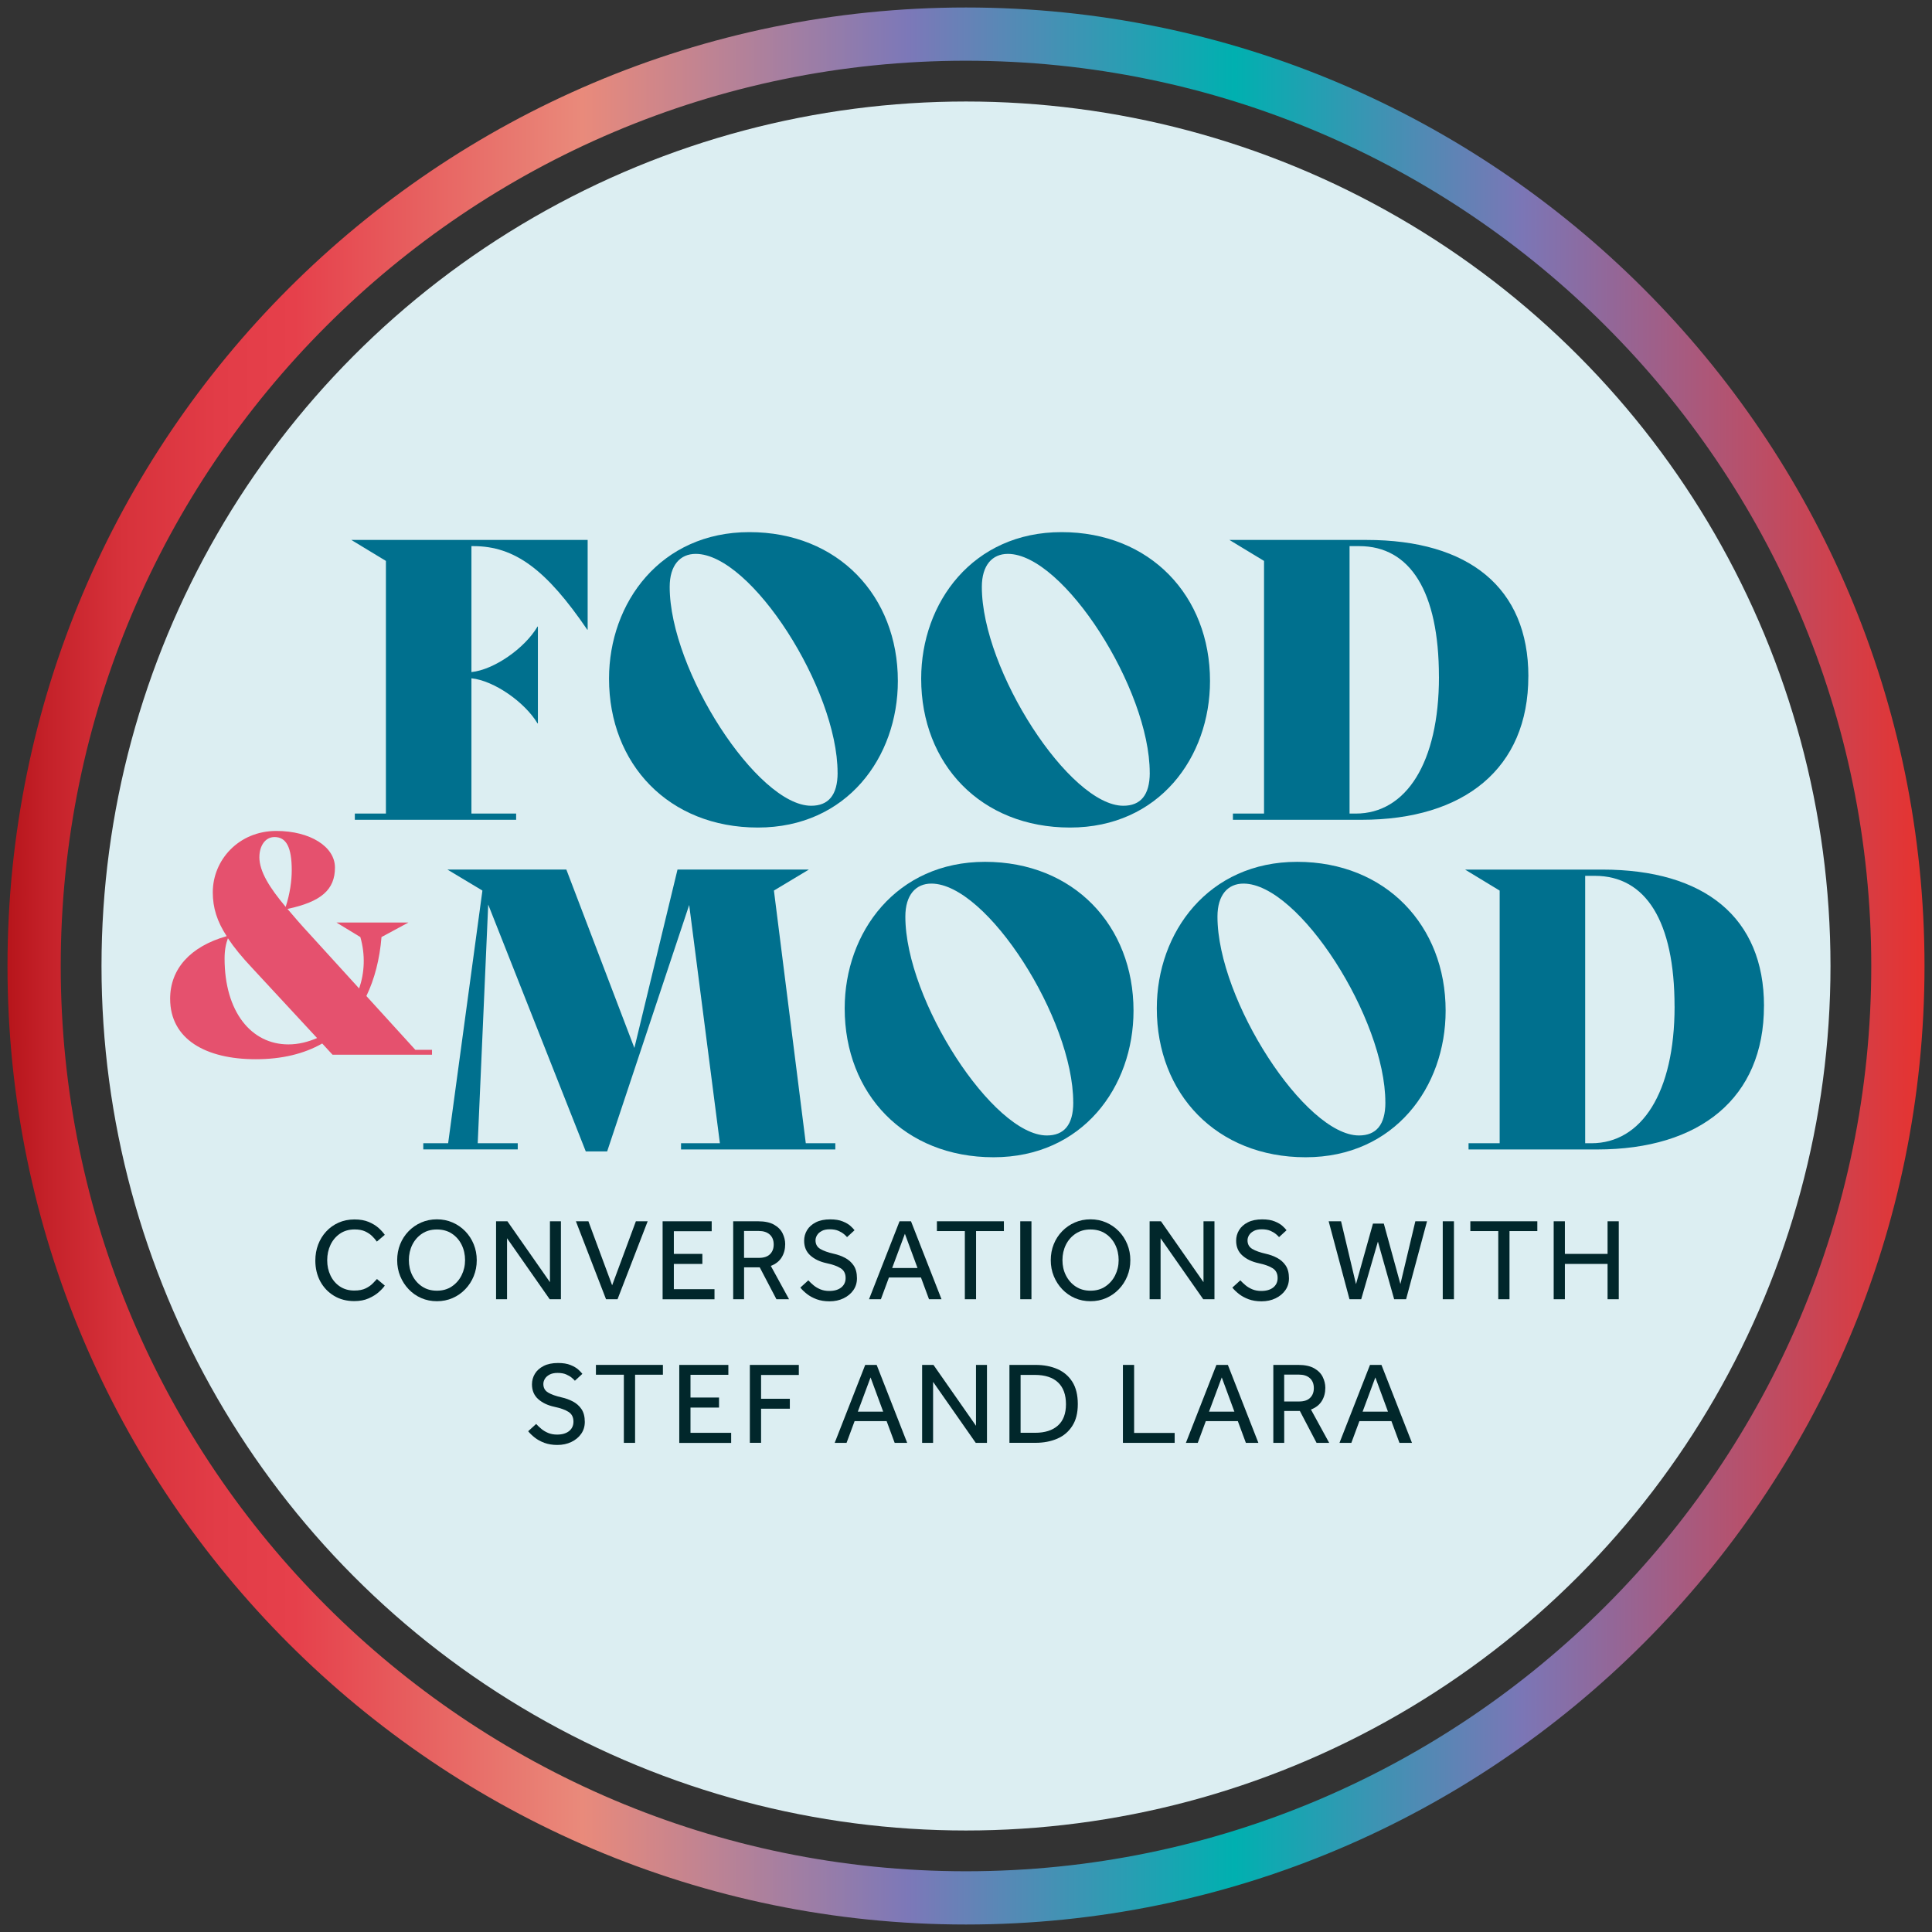 <?xml version="1.0" encoding="UTF-8"?><svg id="uuid-3e9cd97b-28fd-4953-9736-d949acbd6422" xmlns="http://www.w3.org/2000/svg" xmlns:xlink="http://www.w3.org/1999/xlink" viewBox="0 0 516 516"><rect x="0" y="0" width="516" height="516" fill="#333333" stroke="none"/><defs><style>.uuid-28e1d3f5-3f12-4222-a4a5-2186ddea4ceb{fill:url(#uuid-cf14ec97-61ce-4a2a-ad99-ac25f771679e);}.uuid-28e1d3f5-3f12-4222-a4a5-2186ddea4ceb,.uuid-47b2bf6b-df83-4384-acdb-16828f4446e8,.uuid-90608c9b-7faf-4bf4-8343-5b61c27918ac,.uuid-736adb30-10ec-48cf-8465-ae6b01917c22,.uuid-abe1a138-1d07-4fe4-af0e-46b0eeb65984{stroke-width:0px;}.uuid-47b2bf6b-df83-4384-acdb-16828f4446e8{fill:#dceef2;}.uuid-90608c9b-7faf-4bf4-8343-5b61c27918ac{fill:#e5516e;}.uuid-736adb30-10ec-48cf-8465-ae6b01917c22{fill:#01272b;}.uuid-abe1a138-1d07-4fe4-af0e-46b0eeb65984{fill:#00708e;}</style><linearGradient id="uuid-cf14ec97-61ce-4a2a-ad99-ac25f771679e" x1="2" y1="258" x2="514" y2="258" gradientUnits="userSpaceOnUse"><stop offset="0" stop-color="#b7151b"/><stop offset=".02" stop-color="#c42129"/><stop offset=".06" stop-color="#d7323b"/><stop offset=".11" stop-color="#e23c47"/><stop offset=".15" stop-color="#e6404b"/><stop offset=".3" stop-color="#e98a7b"/><stop offset=".47" stop-color="#7c78b8"/><stop offset=".64" stop-color="#00b0b0"/><stop offset=".79" stop-color="#7b76b6"/><stop offset="1" stop-color="#e7322f"/></linearGradient></defs><circle class="uuid-47b2bf6b-df83-4384-acdb-16828f4446e8" cx="258" cy="258" r="230.89"/><path class="uuid-28e1d3f5-3f12-4222-a4a5-2186ddea4ceb" d="m258,514c-141.16,0-256-114.84-256-256S116.84,2,258,2s256,114.84,256,256-114.84,256-256,256Zm0-497.78C124.68,16.22,16.22,124.68,16.22,258s108.46,241.78,241.78,241.78,241.78-108.46,241.78-241.78S391.32,16.22,258,16.22Z"/><path class="uuid-736adb30-10ec-48cf-8465-ae6b01917c22" d="m100.68,341.6l2.09,1.75c-.31.48-.83,1.05-1.56,1.7-.73.66-1.64,1.23-2.75,1.72-1.1.49-2.38.73-3.84.73-2.04,0-3.85-.47-5.42-1.42s-2.79-2.24-3.67-3.87c-.87-1.63-1.31-3.48-1.31-5.54,0-1.52.25-2.94.75-4.26.5-1.32,1.21-2.48,2.14-3.49s2.03-1.8,3.31-2.37c1.28-.57,2.7-.86,4.26-.86,1.48,0,2.75.22,3.81.67,1.06.45,1.94.99,2.64,1.62.7.63,1.24,1.24,1.64,1.82l-2.12,1.81c-.33-.48-.75-.97-1.26-1.47-.51-.5-1.14-.92-1.9-1.27-.76-.34-1.68-.51-2.76-.51-1.52,0-2.82.37-3.92,1.12-1.09.75-1.94,1.74-2.53,2.98-.59,1.24-.89,2.62-.89,4.13s.3,2.86.89,4.09c.59,1.23,1.43,2.2,2.51,2.92,1.08.72,2.36,1.08,3.84,1.08,1.25,0,2.27-.2,3.06-.59.79-.39,1.42-.84,1.89-1.33.47-.49.84-.88,1.11-1.17Z"/><path class="uuid-736adb30-10ec-48cf-8465-ae6b01917c22" d="m116.69,347.53c-1.5,0-2.89-.28-4.18-.84-1.29-.56-2.41-1.35-3.37-2.36-.96-1.01-1.71-2.17-2.25-3.49-.54-1.32-.81-2.74-.81-4.26s.26-2.94.79-4.26c.53-1.32,1.28-2.48,2.25-3.48s2.1-1.78,3.39-2.34c1.29-.56,2.69-.84,4.18-.84s2.89.28,4.18.84c1.29.56,2.42,1.34,3.39,2.34.97,1,1.72,2.16,2.26,3.48.54,1.32.81,2.74.81,4.26s-.27,2.94-.81,4.26c-.54,1.32-1.29,2.49-2.26,3.49-.97,1.01-2.1,1.8-3.39,2.36-1.29.56-2.68.84-4.18.84Zm0-2.81c1.52,0,2.84-.37,3.96-1.12,1.12-.75,2-1.74,2.62-2.98s.94-2.6.94-4.07-.31-2.87-.92-4.1c-.61-1.24-1.48-2.23-2.6-2.97-1.12-.74-2.46-1.11-4-1.11s-2.84.37-3.96,1.11c-1.12.74-1.99,1.73-2.61,2.97-.61,1.24-.92,2.61-.92,4.1s.3,2.84.92,4.07,1.48,2.23,2.61,2.98c1.12.75,2.45,1.12,3.96,1.12Z"/><path class="uuid-736adb30-10ec-48cf-8465-ae6b01917c22" d="m132.49,347v-20.82h3.03l11.36,16.26v-16.26h2.93v20.82h-3l-11.39-16.29v16.29h-2.93Z"/><path class="uuid-736adb30-10ec-48cf-8465-ae6b01917c22" d="m161.86,347l-8.05-20.82h3.34l6.34,17.1,6.34-17.1h3.15l-8.05,20.82h-3.06Z"/><path class="uuid-736adb30-10ec-48cf-8465-ae6b01917c22" d="m176.97,347v-20.82h13.11v2.65h-10.11v6.06h7.62v2.69h-7.62v6.74h10.86v2.69h-13.86Z"/><path class="uuid-736adb30-10ec-48cf-8465-ae6b01917c22" d="m195.82,347v-20.82h6.65c1.77,0,3.19.3,4.25.9,1.06.6,1.83,1.37,2.29,2.31s.7,1.91.7,2.9c0,1.33-.31,2.51-.94,3.53s-1.59,1.78-2.9,2.28l4.87,8.9h-3.37l-4.46-8.52h-4.18v8.52h-2.9Zm2.9-11.05h3.99c1.29,0,2.27-.32,2.93-.97.66-.64,1-1.51,1-2.59,0-1.14-.35-2.03-1.06-2.67s-1.69-.95-2.93-.95h-3.93v7.18Z"/><path class="uuid-736adb30-10ec-48cf-8465-ae6b01917c22" d="m213.77,343.88l2.12-1.93c.4.44.85.87,1.38,1.31.52.44,1.13.8,1.82,1.09s1.49.44,2.39.44c1.37,0,2.44-.32,3.22-.95.77-.63,1.15-1.47,1.15-2.51,0-1.16-.43-2.03-1.3-2.59-.86-.56-2.13-1.02-3.79-1.37-1.77-.38-3.21-1.06-4.32-2.05-1.11-.99-1.67-2.3-1.67-3.95,0-1.02.26-1.96.78-2.82.52-.86,1.3-1.56,2.34-2.09,1.04-.53,2.32-.79,3.84-.79,1.35,0,2.47.18,3.36.55.89.36,1.58.77,2.08,1.23.5.46.85.83,1.06,1.12l-2,1.84c-.16-.21-.45-.48-.84-.81s-.9-.63-1.51-.89c-.61-.26-1.37-.39-2.26-.39s-1.59.15-2.15.45c-.56.3-.98.68-1.25,1.12-.27.45-.41.91-.41,1.39,0,1.02.43,1.79,1.28,2.29.85.51,2.07.94,3.65,1.3,1.04.23,2.03.59,2.96,1.08s1.7,1.16,2.29,2.03c.59.87.89,2.01.89,3.42,0,1.21-.32,2.27-.97,3.19-.64.92-1.52,1.64-2.62,2.17-1.1.53-2.35.8-3.75.8-1.29,0-2.44-.19-3.45-.56-1.01-.38-1.87-.85-2.59-1.42-.72-.57-1.3-1.13-1.73-1.67Z"/><path class="uuid-736adb30-10ec-48cf-8465-ae6b01917c22" d="m232.1,347l8.15-20.82h3.06l8.15,20.82h-3.34l-2.15-5.81h-8.55l-2.15,5.81h-3.15Zm6.18-8.34h6.77l-3.37-9.14-3.4,9.14Z"/><path class="uuid-736adb30-10ec-48cf-8465-ae6b01917c22" d="m257.69,347v-18.2h-7.46v-2.62h17.89v2.62h-7.43v18.2h-2.99Z"/><path class="uuid-736adb30-10ec-48cf-8465-ae6b01917c22" d="m272.49,347v-20.82h2.99v20.82h-2.99Z"/><path class="uuid-736adb30-10ec-48cf-8465-ae6b01917c22" d="m291.25,347.53c-1.5,0-2.89-.28-4.18-.84-1.29-.56-2.41-1.35-3.37-2.36-.96-1.01-1.71-2.17-2.25-3.49-.54-1.32-.81-2.74-.81-4.26s.26-2.94.79-4.26c.53-1.32,1.28-2.48,2.25-3.48s2.1-1.78,3.39-2.34c1.29-.56,2.69-.84,4.18-.84s2.89.28,4.18.84c1.29.56,2.42,1.34,3.39,2.34.97,1,1.72,2.16,2.26,3.48.54,1.32.81,2.74.81,4.26s-.27,2.94-.81,4.26c-.54,1.32-1.29,2.49-2.26,3.49-.97,1.01-2.1,1.8-3.39,2.36-1.29.56-2.68.84-4.18.84Zm0-2.81c1.52,0,2.84-.37,3.96-1.12,1.12-.75,2-1.74,2.62-2.98s.94-2.6.94-4.07-.31-2.87-.92-4.1c-.61-1.24-1.48-2.23-2.6-2.97-1.12-.74-2.46-1.11-4-1.11s-2.84.37-3.96,1.11c-1.12.74-1.99,1.73-2.61,2.97-.61,1.24-.92,2.61-.92,4.1s.3,2.84.92,4.07,1.48,2.23,2.61,2.98c1.12.75,2.45,1.12,3.96,1.12Z"/><path class="uuid-736adb30-10ec-48cf-8465-ae6b01917c22" d="m307.04,347v-20.82h3.03l11.36,16.26v-16.26h2.93v20.82h-3l-11.39-16.29v16.29h-2.93Z"/><path class="uuid-736adb30-10ec-48cf-8465-ae6b01917c22" d="m329.15,343.88l2.12-1.93c.4.44.85.87,1.38,1.31.52.44,1.13.8,1.82,1.09s1.49.44,2.39.44c1.37,0,2.44-.32,3.22-.95.77-.63,1.15-1.47,1.15-2.51,0-1.16-.43-2.03-1.3-2.59-.86-.56-2.13-1.02-3.79-1.37-1.77-.38-3.21-1.06-4.32-2.05-1.11-.99-1.67-2.3-1.67-3.95,0-1.02.26-1.96.78-2.82.52-.86,1.3-1.56,2.34-2.09,1.04-.53,2.32-.79,3.84-.79,1.35,0,2.47.18,3.36.55.89.36,1.58.77,2.08,1.23.5.46.85.83,1.06,1.12l-2,1.84c-.16-.21-.45-.48-.84-.81s-.9-.63-1.51-.89c-.61-.26-1.37-.39-2.26-.39s-1.59.15-2.15.45c-.56.3-.98.68-1.25,1.12-.27.45-.41.91-.41,1.39,0,1.02.43,1.79,1.28,2.29.85.51,2.07.94,3.65,1.3,1.04.23,2.03.59,2.96,1.08s1.7,1.16,2.29,2.03c.59.87.89,2.01.89,3.42,0,1.21-.32,2.27-.97,3.19-.64.92-1.52,1.64-2.62,2.17-1.1.53-2.35.8-3.75.8-1.29,0-2.44-.19-3.45-.56-1.01-.38-1.87-.85-2.59-1.42-.72-.57-1.3-1.13-1.73-1.67Z"/><path class="uuid-736adb30-10ec-48cf-8465-ae6b01917c22" d="m360.42,347l-5.56-20.82h3.31l3.99,16.79,4.53-16.17h2.9l4.43,16.14,3.99-16.76h3.12l-5.59,20.82h-3.19l-4.34-15.39-4.46,15.39h-3.15Z"/><path class="uuid-736adb30-10ec-48cf-8465-ae6b01917c22" d="m385.33,347v-20.82h2.99v20.82h-2.99Z"/><path class="uuid-736adb30-10ec-48cf-8465-ae6b01917c22" d="m400.16,347v-18.2h-7.46v-2.62h17.89v2.62h-7.43v18.2h-2.99Z"/><path class="uuid-736adb30-10ec-48cf-8465-ae6b01917c22" d="m414.96,347v-20.82h2.99v8.71h11.4v-8.71h2.99v20.82h-2.99v-9.43h-11.4v9.43h-2.99Z"/><path class="uuid-736adb30-10ec-48cf-8465-ae6b01917c22" d="m141.08,382.24l2.12-1.93c.4.44.85.87,1.38,1.31.52.44,1.13.8,1.82,1.09s1.49.44,2.39.44c1.37,0,2.44-.32,3.22-.95.77-.63,1.15-1.47,1.15-2.51,0-1.16-.43-2.03-1.3-2.59-.86-.56-2.13-1.02-3.79-1.37-1.77-.38-3.21-1.06-4.32-2.05-1.11-.99-1.67-2.3-1.67-3.95,0-1.02.26-1.96.78-2.82.52-.86,1.3-1.56,2.34-2.09,1.04-.53,2.32-.79,3.84-.79,1.35,0,2.47.18,3.36.55.89.36,1.58.77,2.08,1.23.5.46.85.83,1.06,1.12l-2,1.84c-.16-.21-.45-.48-.84-.81s-.9-.63-1.51-.89c-.61-.26-1.37-.39-2.26-.39s-1.59.15-2.15.45c-.56.3-.98.68-1.25,1.12-.27.45-.41.91-.41,1.39,0,1.02.43,1.79,1.28,2.29.85.51,2.07.94,3.65,1.3,1.04.23,2.03.59,2.96,1.08s1.7,1.16,2.29,2.03c.59.87.89,2.01.89,3.42,0,1.21-.32,2.27-.97,3.19-.64.92-1.52,1.64-2.62,2.17-1.1.53-2.35.8-3.75.8-1.29,0-2.44-.19-3.45-.56-1.01-.38-1.87-.85-2.59-1.42-.72-.57-1.3-1.13-1.73-1.67Z"/><path class="uuid-736adb30-10ec-48cf-8465-ae6b01917c22" d="m166.62,385.36v-18.2h-7.46v-2.62h17.89v2.62h-7.43v18.2h-2.99Z"/><path class="uuid-736adb30-10ec-48cf-8465-ae6b01917c22" d="m181.42,385.36v-20.82h13.11v2.65h-10.11v6.06h7.62v2.69h-7.62v6.74h10.86v2.69h-13.86Z"/><path class="uuid-736adb30-10ec-48cf-8465-ae6b01917c22" d="m200.27,385.36v-20.82h13.08v2.68h-10.08v6.37h7.68v2.65h-7.68v9.11h-2.99Z"/><path class="uuid-736adb30-10ec-48cf-8465-ae6b01917c22" d="m222.93,385.36l8.15-20.82h3.06l8.15,20.82h-3.34l-2.15-5.81h-8.55l-2.15,5.81h-3.15Zm6.18-8.34h6.77l-3.37-9.14-3.4,9.14Z"/><path class="uuid-736adb30-10ec-48cf-8465-ae6b01917c22" d="m246.28,385.36v-20.82h3.03l11.36,16.26v-16.26h2.93v20.82h-3l-11.39-16.29v16.29h-2.93Z"/><path class="uuid-736adb30-10ec-48cf-8465-ae6b01917c22" d="m269.6,385.36v-20.82h6.96c2.21,0,4.16.37,5.85,1.11,1.7.74,3.03,1.88,4,3.42.97,1.54,1.45,3.52,1.45,5.93s-.48,4.27-1.45,5.8c-.97,1.54-2.31,2.69-4.01,3.43s-3.66,1.12-5.87,1.12h-6.93Zm2.99-2.69h3.87c2.6,0,4.63-.64,6.07-1.92,1.44-1.28,2.17-3.18,2.17-5.7s-.7-4.48-2.11-5.82c-1.4-1.34-3.48-2.02-6.23-2.02h-3.78v15.45Z"/><path class="uuid-736adb30-10ec-48cf-8465-ae6b01917c22" d="m299.91,385.36v-20.82h2.99v18.17h10.83v2.65h-13.83Z"/><path class="uuid-736adb30-10ec-48cf-8465-ae6b01917c22" d="m316.73,385.36l8.15-20.82h3.06l8.15,20.82h-3.34l-2.15-5.81h-8.55l-2.15,5.81h-3.15Zm6.18-8.34h6.77l-3.37-9.14-3.4,9.14Z"/><path class="uuid-736adb30-10ec-48cf-8465-ae6b01917c22" d="m340.08,385.36v-20.82h6.65c1.77,0,3.19.3,4.25.9,1.06.6,1.83,1.37,2.29,2.31s.7,1.91.7,2.9c0,1.33-.31,2.51-.94,3.53s-1.59,1.78-2.9,2.28l4.87,8.9h-3.37l-4.46-8.52h-4.18v8.52h-2.9Zm2.9-11.05h3.99c1.29,0,2.27-.32,2.93-.97.66-.64,1-1.51,1-2.59,0-1.14-.35-2.03-1.06-2.67s-1.69-.95-2.93-.95h-3.93v7.18Z"/><path class="uuid-736adb30-10ec-48cf-8465-ae6b01917c22" d="m357.75,385.36l8.15-20.82h3.06l8.15,20.82h-3.34l-2.15-5.81h-8.55l-2.15,5.81h-3.15Zm6.18-8.34h6.77l-3.37-9.14-3.4,9.14Z"/><path class="uuid-abe1a138-1d07-4fe4-af0e-46b0eeb65984" d="m156.95,168.18h-.1c-10.9-15.99-19.31-22.32-30.42-22.32h-.52v33.64c6.02-.62,14.22-6.33,17.65-12.15h.1v25.85h-.1c-3.43-5.71-11.63-11.42-17.65-12.04v36.13h11.94v1.66h-43.08v-1.66h8.3v-67.48l-9.24-5.6h63.12v23.98Z"/><path class="uuid-abe1a138-1d07-4fe4-af0e-46b0eeb65984" d="m162.66,181.26c0-20.35,13.81-39.14,37.48-39.14s39.66,17.03,39.66,39.76c0,20.35-13.6,39.14-37.38,39.14s-39.76-16.92-39.76-39.76Zm61.04,25.12c0-22.32-23.05-58.45-37.89-58.45-4.15,0-6.95,3.01-6.95,8.82,0,22.32,23.46,58.45,37.79,58.45,4.57,0,7.06-2.8,7.06-8.82Z"/><path class="uuid-abe1a138-1d07-4fe4-af0e-46b0eeb65984" d="m246.03,181.26c0-20.35,13.81-39.14,37.48-39.14s39.66,17.03,39.66,39.76c0,20.35-13.6,39.14-37.38,39.14s-39.76-16.92-39.76-39.76Zm61.04,25.12c0-22.32-23.05-58.45-37.89-58.45-4.15,0-6.95,3.01-6.95,8.82,0,22.32,23.46,58.45,37.79,58.45,4.57,0,7.06-2.8,7.06-8.82Z"/><path class="uuid-abe1a138-1d07-4fe4-af0e-46b0eeb65984" d="m408.19,180.64c0,24.6-17.13,38.31-44.54,38.31h-34.36v-1.66h8.31v-67.48l-9.24-5.6h36.65c27.3,0,43.19,12.77,43.19,36.44Zm-23.88.1c0-22.73-7.68-34.88-21.28-34.88h-2.59v71.43h1.66c13.39,0,22.22-13.5,22.22-36.55Z"/><path class="uuid-abe1a138-1d07-4fe4-af0e-46b0eeb65984" d="m223.1,305.34v1.66h-41.21v-1.66h10.38l-8.2-63.64-21.91,65.82h-5.71l-26.06-65.93-2.8,63.74h10.69v1.66h-25.23v-1.66h6.64l9.14-67.37v-.11l-9.34-5.61h31.77l18.17,47.65,11.52-47.65h35.09l-9.34,5.61,8.51,67.48h7.89Z"/><path class="uuid-abe1a138-1d07-4fe4-af0e-46b0eeb65984" d="m225.6,269.32c0-20.35,13.81-39.14,37.48-39.14s39.66,17.03,39.66,39.76c0,20.35-13.6,39.14-37.38,39.14s-39.76-16.92-39.76-39.76Zm61.04,25.12c0-22.32-23.05-58.45-37.89-58.45-4.15,0-6.95,3.01-6.95,8.82,0,22.32,23.46,58.45,37.79,58.45,4.57,0,7.06-2.8,7.06-8.82Z"/><path class="uuid-abe1a138-1d07-4fe4-af0e-46b0eeb65984" d="m308.96,269.32c0-20.35,13.81-39.14,37.48-39.14s39.66,17.03,39.66,39.76c0,20.35-13.6,39.14-37.38,39.14s-39.76-16.92-39.76-39.76Zm61.04,25.12c0-22.32-23.05-58.45-37.89-58.45-4.15,0-6.95,3.01-6.95,8.82,0,22.32,23.46,58.45,37.79,58.45,4.57,0,7.06-2.8,7.06-8.82Z"/><path class="uuid-abe1a138-1d07-4fe4-af0e-46b0eeb65984" d="m471.12,268.69c0,24.6-17.13,38.31-44.54,38.31h-34.36v-1.66h8.31v-67.48l-9.24-5.61h36.65c27.3,0,43.19,12.77,43.19,36.44Zm-23.88.11c0-22.74-7.68-34.88-21.28-34.88h-2.59v71.42h1.66c13.39,0,22.22-13.5,22.22-36.54Z"/><path class="uuid-90608c9b-7faf-4bf4-8343-5b61c27918ac" d="m115.38,280.4v1.29h-26.57l-2.75-2.99c-4.85,2.75-10.74,4.2-17.77,4.2-13.33,0-22.85-5.33-22.85-16.15,0-7.99,5.41-13.97,15.1-16.72-2.58-3.96-3.71-7.59-3.71-11.71,0-8.64,6.94-16.39,16.96-16.39,9.04,0,15.67,4.2,15.67,9.77,0,5.9-3.63,9.13-12.68,11.06,1.78,2.1,3.72,4.36,5.9,6.7l13.24,14.54c1.45-4.2,1.69-8.96.32-13.73l-6.38-3.88h19.22l-7.19,3.88c-.48,5.9-1.86,11.23-4.04,15.75l13.08,14.37h4.44Zm-30.69-3.15l-17.36-18.74c-2.74-2.91-4.85-5.49-6.46-7.92-.56,1.53-.89,3.23-.89,5.41,0,14.21,7.11,22.94,17.04,22.94,2.67,0,5.25-.65,7.67-1.7Zm-15.42-48.37c0,3.96,2.83,8.32,7.03,13.33,1.13-3.47,1.62-6.94,1.62-9.77,0-6.14-1.45-8.88-4.6-8.88-2.58,0-4.04,2.5-4.04,5.33Z"/></svg>